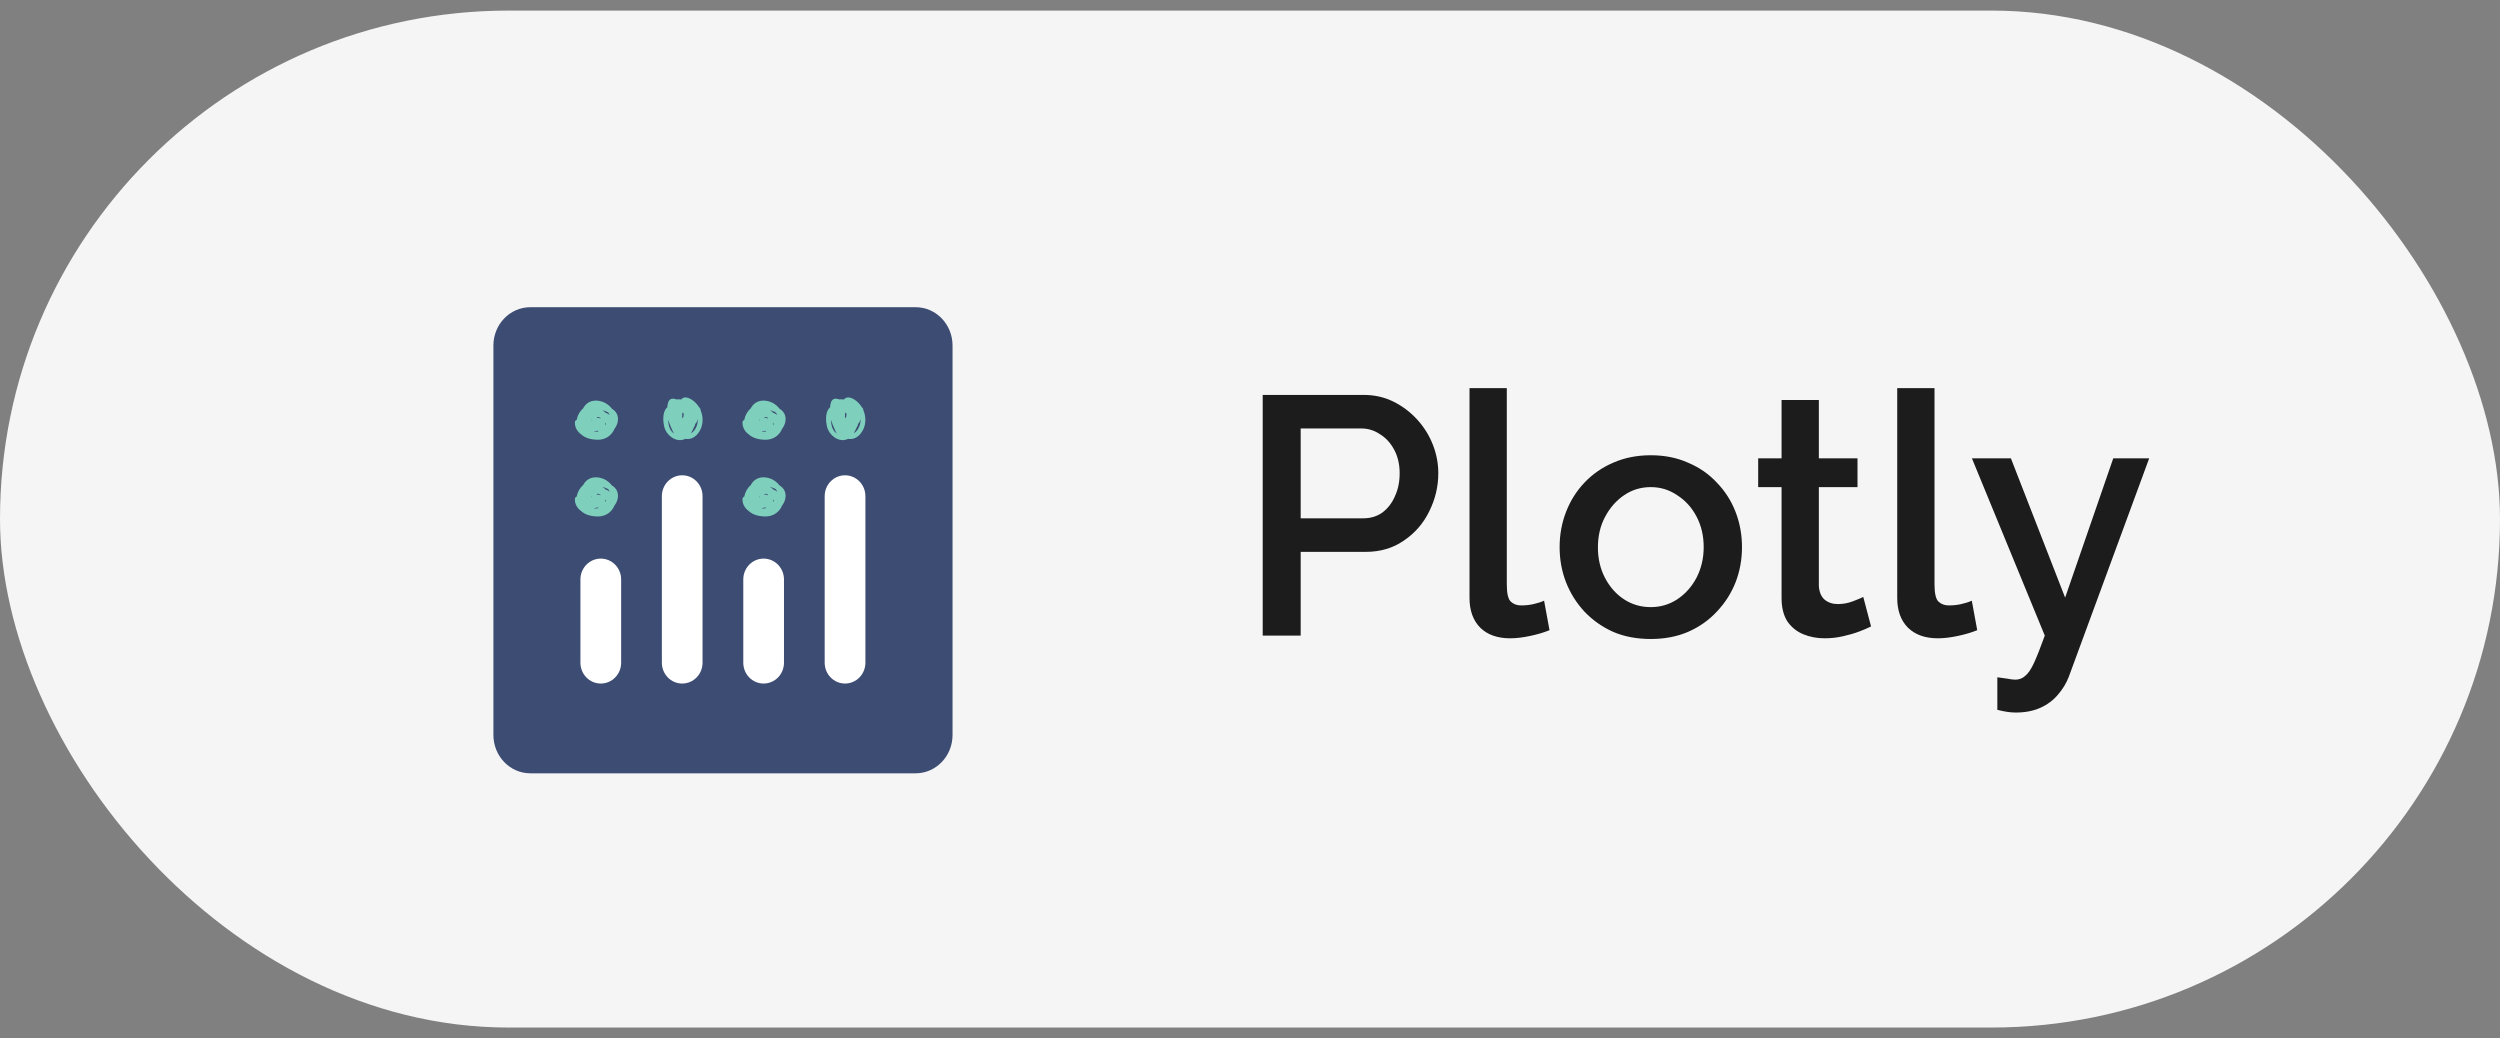 <?xml version="1.0" encoding="UTF-8"?> <svg xmlns="http://www.w3.org/2000/svg" width="118" height="49" viewBox="0 0 118 49" fill="none"><rect x="0" y="0" width="118" height="49" fill="#808080" stroke="none"/><rect y="0.5" width="118" height="48" rx="24" fill="#F5F5F6"></rect><path d="M59.6 30V18.64H64.368C64.88 18.64 65.35 18.747 65.776 18.96C66.203 19.173 66.576 19.456 66.896 19.808C67.216 20.16 67.462 20.555 67.632 20.992C67.803 21.429 67.888 21.877 67.888 22.336C67.888 22.965 67.744 23.568 67.456 24.144C67.179 24.709 66.779 25.168 66.256 25.52C65.744 25.872 65.147 26.048 64.464 26.048H61.392V30H59.6ZM61.392 24.464H64.352C64.694 24.464 64.992 24.373 65.248 24.192C65.504 24 65.702 23.744 65.84 23.424C65.99 23.104 66.064 22.741 66.064 22.336C66.064 21.92 65.979 21.552 65.808 21.232C65.638 20.912 65.414 20.667 65.136 20.496C64.87 20.315 64.576 20.224 64.256 20.224H61.392V24.464ZM69.361 18.32H71.121V27.584C71.121 28.011 71.185 28.283 71.313 28.4C71.441 28.517 71.601 28.576 71.793 28.576C72.006 28.576 72.204 28.555 72.385 28.512C72.577 28.469 72.742 28.416 72.881 28.352L73.137 29.744C72.881 29.851 72.577 29.941 72.225 30.016C71.873 30.091 71.558 30.128 71.281 30.128C70.684 30.128 70.214 29.963 69.873 29.632C69.532 29.291 69.361 28.821 69.361 28.224V18.32ZM77.918 30.16C77.256 30.16 76.664 30.048 76.142 29.824C75.619 29.589 75.166 29.269 74.782 28.864C74.408 28.459 74.12 28 73.918 27.488C73.715 26.965 73.614 26.411 73.614 25.824C73.614 25.237 73.715 24.683 73.918 24.16C74.12 23.637 74.408 23.179 74.782 22.784C75.166 22.379 75.619 22.064 76.142 21.84C76.675 21.605 77.267 21.488 77.918 21.488C78.568 21.488 79.155 21.605 79.678 21.84C80.211 22.064 80.664 22.379 81.038 22.784C81.422 23.179 81.715 23.637 81.918 24.16C82.12 24.683 82.222 25.237 82.222 25.824C82.222 26.411 82.12 26.965 81.918 27.488C81.715 28 81.422 28.459 81.038 28.864C80.664 29.269 80.211 29.589 79.678 29.824C79.155 30.048 78.568 30.16 77.918 30.16ZM75.422 25.84C75.422 26.373 75.534 26.853 75.758 27.28C75.982 27.707 76.28 28.043 76.654 28.288C77.027 28.533 77.448 28.656 77.918 28.656C78.376 28.656 78.792 28.533 79.166 28.288C79.55 28.032 79.854 27.691 80.078 27.264C80.302 26.827 80.414 26.347 80.414 25.824C80.414 25.291 80.302 24.811 80.078 24.384C79.854 23.957 79.55 23.621 79.166 23.376C78.792 23.12 78.376 22.992 77.918 22.992C77.448 22.992 77.027 23.12 76.654 23.376C76.28 23.632 75.982 23.973 75.758 24.4C75.534 24.816 75.422 25.296 75.422 25.84ZM88.314 29.568C88.164 29.643 87.978 29.723 87.754 29.808C87.53 29.893 87.274 29.968 86.986 30.032C86.708 30.096 86.42 30.128 86.122 30.128C85.759 30.128 85.423 30.064 85.114 29.936C84.804 29.808 84.554 29.605 84.362 29.328C84.18 29.04 84.09 28.672 84.09 28.224V22.992H82.986V21.632H84.09V18.88H85.85V21.632H87.674V22.992H85.85V27.664C85.871 27.952 85.962 28.165 86.122 28.304C86.292 28.443 86.5 28.512 86.746 28.512C86.991 28.512 87.226 28.469 87.45 28.384C87.674 28.299 87.839 28.229 87.946 28.176L88.314 29.568ZM89.549 18.32H91.309V27.584C91.309 28.011 91.373 28.283 91.501 28.4C91.629 28.517 91.789 28.576 91.981 28.576C92.194 28.576 92.391 28.555 92.573 28.512C92.765 28.469 92.93 28.416 93.069 28.352L93.325 29.744C93.069 29.851 92.765 29.941 92.413 30.016C92.061 30.091 91.746 30.128 91.469 30.128C90.871 30.128 90.402 29.963 90.061 29.632C89.719 29.291 89.549 28.821 89.549 28.224V18.32ZM94.274 31.968C94.434 31.989 94.588 32.011 94.738 32.032C94.898 32.064 95.026 32.08 95.122 32.08C95.303 32.08 95.458 32.021 95.586 31.904C95.724 31.797 95.863 31.595 96.002 31.296C96.14 30.997 96.311 30.565 96.514 30L93.074 21.632H94.914L97.474 28.208L99.746 21.632H101.442L97.65 31.936C97.532 32.245 97.362 32.528 97.138 32.784C96.914 33.051 96.636 33.259 96.306 33.408C95.975 33.557 95.586 33.632 95.138 33.632C95.01 33.632 94.876 33.621 94.738 33.6C94.599 33.579 94.444 33.547 94.274 33.504V31.968Z" fill="#1C1C1C"></path><mask id="mask0_358_8041" style="mask-type:luminance" maskUnits="userSpaceOnUse" x="19" y="10" width="28" height="30"><path d="M47 10.5H19V39.5H47V10.5Z" fill="white"></path></mask><g mask="url(#mask0_358_8041)"><mask id="mask1_358_8041" style="mask-type:luminance" maskUnits="userSpaceOnUse" x="19" y="11" width="30" height="28"><path d="M48.999 11.166H19.666V38.654H48.999V11.166Z" fill="white"></path></mask><g mask="url(#mask1_358_8041)"><g clip-path="url(#clip0_358_8041)"><g clip-path="url(#clip1_358_8041)"><path d="M43.219 36.5H25.029C24.069 36.5 23.289 35.69 23.289 34.692V16.308C23.289 15.309 24.069 14.5 25.03 14.5H43.219C44.181 14.5 44.96 15.309 44.96 16.308V34.692C44.96 35.69 44.18 36.5 43.219 36.5Z" fill="#3D4C73"></path><path d="M32.326 18.76C32.293 18.763 32.26 18.773 32.231 18.789C32.201 18.805 32.175 18.828 32.155 18.855C32.107 18.85 32.059 18.848 32.01 18.847C31.981 18.847 31.953 18.849 31.928 18.853C31.774 18.793 31.61 18.791 31.54 18.988C31.514 19.067 31.499 19.148 31.496 19.23C31.466 19.252 31.441 19.279 31.421 19.309C31.272 19.523 31.293 19.902 31.352 20.141C31.452 20.549 31.884 20.869 32.258 20.748C32.289 20.743 32.319 20.731 32.345 20.713C32.544 20.751 32.762 20.683 32.936 20.471C33.195 20.153 33.221 19.724 33.07 19.369C33.07 19.34 33.062 19.311 33.049 19.286C33.036 19.26 33.018 19.238 32.995 19.22C32.913 19.083 32.802 18.966 32.67 18.877C32.557 18.801 32.434 18.749 32.326 18.76ZM40.01 18.76C39.976 18.763 39.943 18.773 39.914 18.789C39.884 18.805 39.858 18.828 39.838 18.855C39.789 18.85 39.741 18.848 39.693 18.847C39.664 18.847 39.636 18.849 39.611 18.853C39.458 18.793 39.294 18.791 39.223 18.988C39.197 19.067 39.181 19.148 39.179 19.23C39.15 19.253 39.124 19.279 39.104 19.309C38.955 19.523 38.976 19.902 39.035 20.141C39.136 20.549 39.567 20.869 39.941 20.748C39.971 20.743 40.002 20.731 40.028 20.713C40.227 20.751 40.446 20.683 40.619 20.471C40.878 20.153 40.904 19.724 40.754 19.369C40.753 19.34 40.745 19.311 40.732 19.286C40.719 19.26 40.7 19.238 40.678 19.22C40.596 19.083 40.485 18.966 40.353 18.877C40.24 18.801 40.117 18.749 40.01 18.76ZM28.161 18.908C27.929 18.899 27.703 18.988 27.563 19.209C27.55 19.228 27.539 19.248 27.528 19.269C27.366 19.411 27.257 19.605 27.219 19.818C27.194 19.826 27.173 19.841 27.158 19.862C27.143 19.883 27.135 19.908 27.135 19.934C27.128 20.183 27.255 20.378 27.438 20.508C27.627 20.68 27.91 20.749 28.186 20.757C28.594 20.768 28.875 20.543 29.002 20.245L29.006 20.239C29.223 19.952 29.248 19.553 28.937 19.329C28.92 19.317 28.902 19.305 28.884 19.293C28.824 19.215 28.754 19.145 28.674 19.088C28.524 18.979 28.346 18.916 28.161 18.908ZM36.073 18.908C35.841 18.9 35.614 18.989 35.474 19.209C35.462 19.228 35.451 19.248 35.441 19.268C35.278 19.411 35.168 19.605 35.13 19.819C35.106 19.827 35.084 19.842 35.069 19.863C35.054 19.884 35.046 19.909 35.047 19.935C35.039 20.183 35.166 20.378 35.349 20.509C35.539 20.68 35.822 20.749 36.097 20.757C36.505 20.768 36.787 20.543 36.913 20.245L36.918 20.239C37.135 19.952 37.16 19.554 36.849 19.33C36.831 19.317 36.814 19.306 36.796 19.294C36.737 19.215 36.666 19.146 36.586 19.088C36.436 18.979 36.258 18.917 36.073 18.908ZM28.447 19.365C28.537 19.387 28.622 19.422 28.703 19.467C28.732 19.506 28.756 19.547 28.775 19.591C28.716 19.538 28.646 19.498 28.57 19.476C28.554 19.441 28.524 19.412 28.489 19.405L28.479 19.402C28.469 19.39 28.458 19.377 28.447 19.365ZM36.359 19.365C36.449 19.387 36.534 19.422 36.614 19.467C36.643 19.506 36.668 19.547 36.687 19.591C36.628 19.538 36.557 19.499 36.481 19.476C36.466 19.441 36.436 19.412 36.401 19.405L36.39 19.402C36.38 19.389 36.37 19.377 36.359 19.365ZM32.209 19.474C32.22 19.479 32.231 19.485 32.243 19.491C32.249 19.495 32.256 19.5 32.262 19.505C32.278 19.59 32.273 19.706 32.204 19.744C32.199 19.654 32.2 19.564 32.209 19.474L32.209 19.474ZM39.892 19.474C39.904 19.479 39.914 19.485 39.926 19.491L39.945 19.505C39.961 19.59 39.956 19.706 39.887 19.744C39.882 19.654 39.884 19.563 39.892 19.474L39.892 19.474ZM28.244 19.68C28.251 19.686 28.258 19.69 28.265 19.694C28.287 19.704 28.31 19.71 28.333 19.715C28.336 19.733 28.337 19.75 28.337 19.767C28.298 19.716 28.228 19.712 28.177 19.742L28.167 19.704L28.244 19.68ZM36.157 19.68C36.163 19.686 36.17 19.69 36.177 19.694C36.199 19.704 36.222 19.71 36.246 19.715C36.248 19.733 36.248 19.75 36.248 19.767C36.21 19.716 36.14 19.712 36.088 19.742L36.078 19.704L36.157 19.68ZM27.924 19.761C27.927 19.777 27.929 19.793 27.933 19.809C27.939 19.832 27.946 19.855 27.954 19.88C27.931 19.853 27.92 19.814 27.924 19.761ZM35.836 19.762C35.843 19.802 35.852 19.841 35.865 19.88C35.842 19.853 35.831 19.815 35.836 19.762ZM32.937 19.78C32.941 19.948 32.9 20.116 32.808 20.26H32.809C32.752 20.349 32.684 20.411 32.611 20.448C32.659 20.373 32.705 20.284 32.746 20.187C32.755 20.167 32.764 20.147 32.772 20.127C32.802 20.099 32.819 20.057 32.808 20.018C32.809 20.017 32.809 20.015 32.81 20.013C32.869 19.969 32.911 19.885 32.928 19.796L32.937 19.78ZM40.62 19.78C40.626 19.95 40.581 20.117 40.492 20.26C40.435 20.349 40.367 20.411 40.295 20.448C40.342 20.373 40.388 20.284 40.429 20.187C40.438 20.167 40.447 20.147 40.456 20.127C40.486 20.099 40.503 20.057 40.491 20.018C40.492 20.017 40.492 20.015 40.492 20.013C40.552 19.969 40.595 19.885 40.611 19.796L40.62 19.78ZM31.541 19.815C31.58 19.956 31.636 20.094 31.693 20.215C31.727 20.305 31.77 20.4 31.824 20.469C31.796 20.451 31.77 20.43 31.746 20.408C31.618 20.289 31.562 20.108 31.546 19.938C31.543 19.897 31.541 19.856 31.541 19.815ZM39.225 19.815C39.262 19.956 39.319 20.094 39.377 20.215C39.41 20.305 39.453 20.4 39.507 20.469C39.479 20.451 39.453 20.43 39.428 20.408C39.301 20.289 39.245 20.108 39.229 19.938C39.225 19.897 39.224 19.856 39.225 19.815ZM28.59 19.95C28.604 19.992 28.605 20.033 28.596 20.072L28.564 20.009C28.574 19.989 28.583 19.971 28.59 19.95H28.59ZM36.501 19.951C36.516 19.993 36.517 20.034 36.508 20.072L36.475 20.009C36.485 19.99 36.494 19.971 36.501 19.951ZM28.216 20.326C28.226 20.338 28.237 20.35 28.248 20.362C28.181 20.381 28.11 20.386 28.041 20.375L28.053 20.361C28.108 20.357 28.163 20.346 28.216 20.326ZM36.127 20.326C36.138 20.338 36.148 20.35 36.16 20.362C36.093 20.381 36.021 20.386 35.953 20.375L35.964 20.36C36.019 20.357 36.075 20.346 36.127 20.326ZM28.161 22.529C27.929 22.52 27.703 22.609 27.563 22.83C27.55 22.849 27.539 22.869 27.528 22.89C27.366 23.032 27.257 23.226 27.219 23.44C27.194 23.447 27.173 23.463 27.158 23.484C27.143 23.505 27.135 23.53 27.135 23.556C27.128 23.804 27.255 23.999 27.438 24.129C27.627 24.302 27.91 24.37 28.186 24.378C28.594 24.388 28.875 24.164 29.002 23.866L29.006 23.86C29.223 23.572 29.248 23.174 28.937 22.95C28.919 22.938 28.902 22.927 28.884 22.915C28.825 22.836 28.754 22.767 28.674 22.709C28.524 22.6 28.346 22.537 28.161 22.529ZM36.073 22.529C35.841 22.52 35.614 22.609 35.474 22.83C35.462 22.849 35.451 22.869 35.441 22.89C35.278 23.032 35.169 23.226 35.13 23.44C35.106 23.447 35.084 23.463 35.069 23.484C35.054 23.505 35.046 23.53 35.047 23.556C35.039 23.804 35.166 23.999 35.349 24.129C35.539 24.302 35.822 24.37 36.097 24.378C36.505 24.388 36.787 24.164 36.913 23.866L36.918 23.86C37.135 23.572 37.16 23.174 36.849 22.95L36.796 22.915C36.737 22.836 36.666 22.767 36.586 22.709C36.436 22.6 36.258 22.537 36.073 22.529ZM28.447 22.985C28.536 23.008 28.622 23.043 28.703 23.087C28.732 23.126 28.756 23.168 28.775 23.212C28.716 23.159 28.646 23.119 28.57 23.096C28.554 23.061 28.524 23.032 28.489 23.025L28.479 23.023C28.469 23.01 28.458 22.997 28.447 22.985ZM36.359 22.985C36.448 23.008 36.534 23.043 36.614 23.087C36.643 23.126 36.668 23.168 36.687 23.212C36.628 23.159 36.557 23.119 36.481 23.096C36.466 23.061 36.436 23.032 36.401 23.025L36.39 23.023C36.38 23.01 36.37 22.997 36.359 22.985ZM28.244 23.3C28.251 23.306 28.258 23.31 28.265 23.314C28.287 23.324 28.31 23.332 28.333 23.336C28.336 23.354 28.337 23.37 28.337 23.387C28.298 23.336 28.228 23.333 28.177 23.363L28.167 23.325L28.244 23.3ZM36.157 23.3C36.163 23.306 36.17 23.31 36.177 23.314C36.199 23.324 36.222 23.332 36.246 23.336C36.248 23.354 36.248 23.37 36.248 23.387C36.21 23.336 36.14 23.333 36.088 23.363L36.078 23.325L36.157 23.3ZM27.924 23.382C27.93 23.422 27.94 23.463 27.954 23.501C27.931 23.474 27.92 23.435 27.924 23.382ZM35.836 23.382C35.841 23.422 35.851 23.463 35.865 23.501C35.842 23.474 35.831 23.435 35.836 23.382ZM28.59 23.571C28.604 23.613 28.605 23.654 28.596 23.693C28.585 23.672 28.575 23.651 28.564 23.63C28.574 23.611 28.583 23.592 28.59 23.571ZM36.501 23.571C36.516 23.613 36.516 23.654 36.507 23.693C36.496 23.672 36.486 23.651 36.475 23.63C36.486 23.611 36.495 23.592 36.501 23.571ZM28.216 23.947C28.226 23.958 28.237 23.971 28.248 23.983C28.181 24.001 28.11 24.006 28.041 23.995L28.053 23.981V23.981C28.108 23.977 28.163 23.966 28.216 23.947ZM36.127 23.947C36.138 23.958 36.148 23.971 36.16 23.983C36.093 24.001 36.022 24.006 35.953 23.995L35.964 23.981V23.981C36.019 23.977 36.075 23.966 36.127 23.947Z" fill="#7FCFBD"></path><path d="M28.357 26.366C27.827 26.366 27.396 26.806 27.396 27.349V31.28C27.396 31.824 27.827 32.263 28.357 32.263C28.888 32.263 29.318 31.824 29.318 31.28V27.349C29.318 26.806 28.888 26.366 28.357 26.366M36.043 26.366C35.512 26.366 35.083 26.806 35.083 27.349V31.28C35.083 31.824 35.512 32.263 36.043 32.263C36.573 32.263 37.004 31.824 37.004 31.28V27.349C37.004 26.806 36.573 26.366 36.043 26.366M32.2 22.434C31.67 22.434 31.24 22.874 31.24 23.416V31.28C31.24 31.824 31.67 32.263 32.2 32.263C32.731 32.263 33.16 31.824 33.16 31.28V23.416C33.16 22.874 32.731 22.434 32.2 22.434M39.886 22.434C39.355 22.434 38.925 22.874 38.925 23.416V31.28C38.925 31.824 39.355 32.263 39.886 32.263C40.416 32.263 40.847 31.824 40.847 31.28V23.416C40.847 22.874 40.416 22.434 39.886 22.434" fill="white"></path></g></g></g></g><defs><clipPath id="clip0_358_8041"><rect width="31.719" height="27" fill="white" transform="translate(22.094 14.5)"></rect></clipPath><clipPath id="clip1_358_8041"><rect width="21.875" height="22" fill="white" transform="translate(23.188 14.5)"></rect></clipPath></defs></svg> 